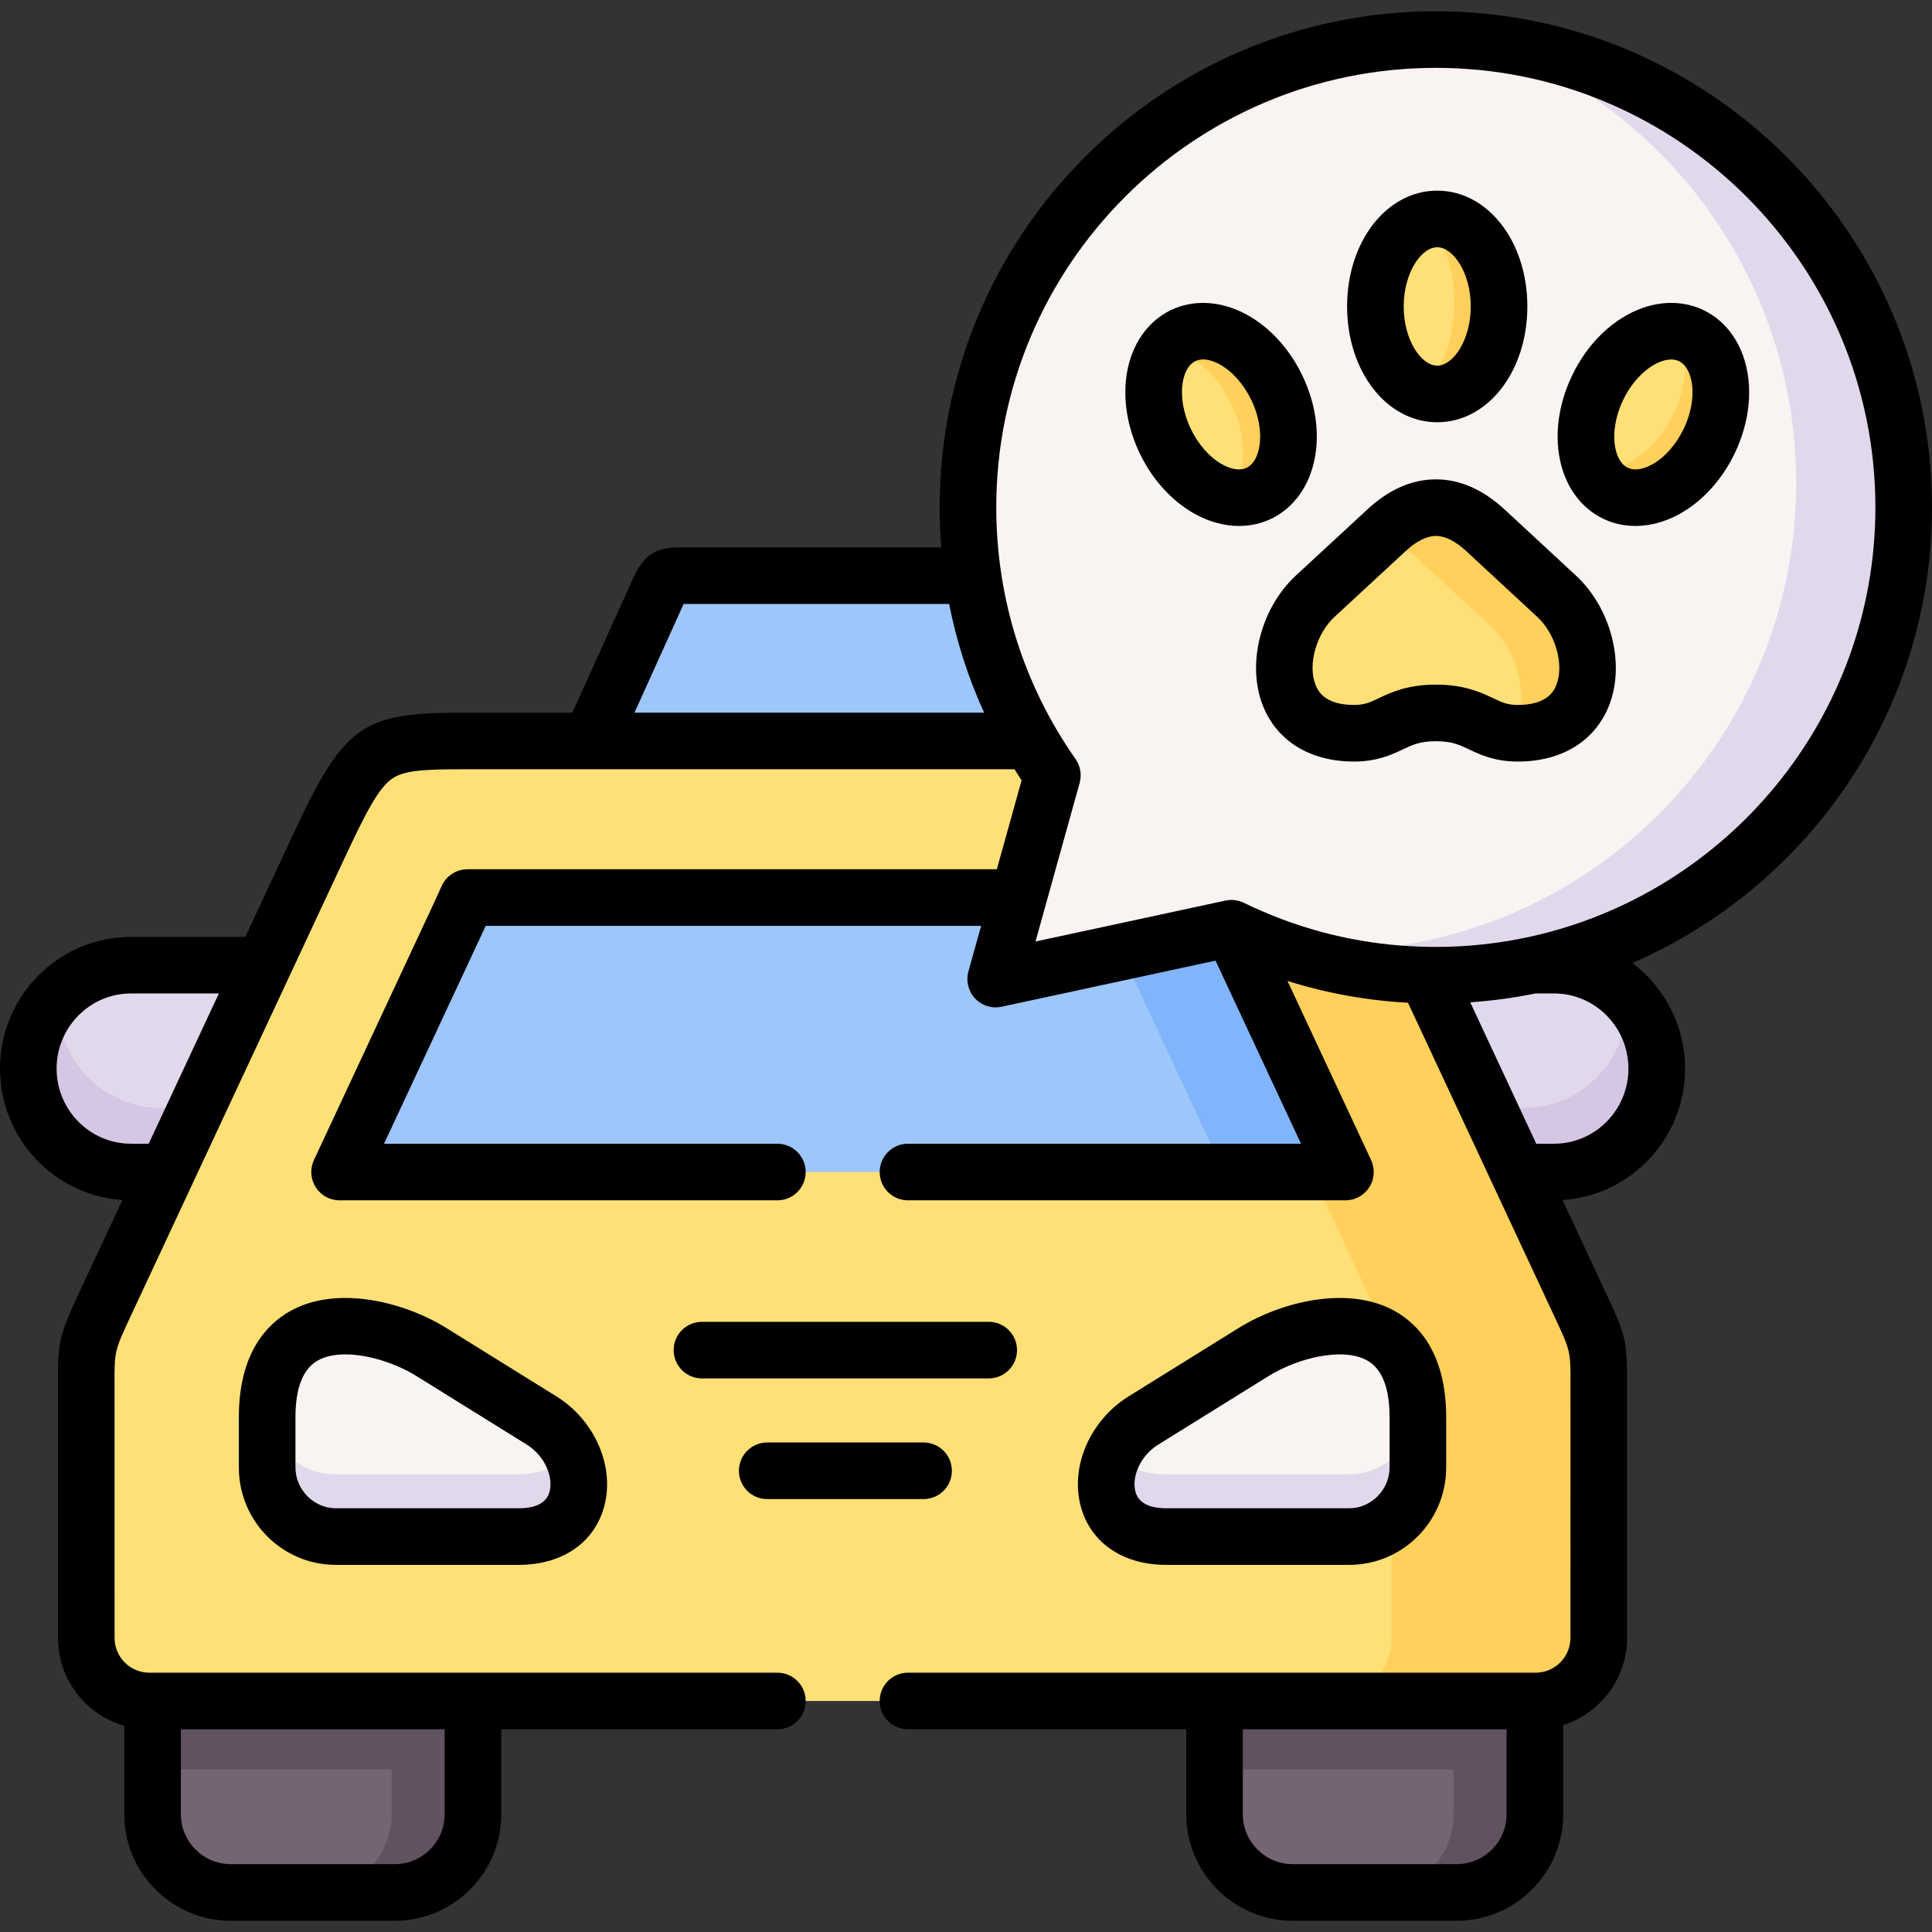 <svg id="Capa_1" enable-background="new 0 0 512 512" height="512" viewBox="0 0 512 512" width="512" xmlns="http://www.w3.org/2000/svg"><rect x="0" y="0" width="512" height="512" fill="#333333" stroke="none"/><g><g><path clip-rule="evenodd" d="m406.761 480.796v-39.034h-84.898v39.034c0 11.226 9.071 20.467 20.239 20.722h44.447c11.17-.255 20.212-9.496 20.212-20.722z" fill="#736572" fill-rule="evenodd"/></g><g><path clip-rule="evenodd" d="m125.337 480.796.057-42.096h-84.899l-.057 42.096c-.028 11.226 9.043 20.467 20.239 20.722h44.419c11.17-.255 20.212-9.496 20.241-20.722z" fill="#736572" fill-rule="evenodd"/></g><g><path clip-rule="evenodd" d="m125.337 480.796.057-42.096c-28.29 0-56.608 0-84.898 0l-.057 30.218h63.355v11.878c-.028 11.226-9.071 20.467-20.239 20.722h21.543c11.168-.255 20.21-9.496 20.239-20.722z" fill="#615260" fill-rule="evenodd"/></g><g><path clip-rule="evenodd" d="m406.761 480.796v-39.034h-84.898v27.157h63.355v11.878c0 11.226-9.043 20.467-20.239 20.722h21.572c11.168-.256 20.21-9.497 20.21-20.723z" fill="#615260" fill-rule="evenodd"/></g><g><path clip-rule="evenodd" d="m54.187 310.599 25.597-54.824h-45.071c-14.854 0-27.043 12.133-27.213 27.043v.368.34c.17 14.939 12.359 27.072 27.213 27.072h19.474z" fill="#e2d8ec" fill-rule="evenodd"/></g><g><path clip-rule="evenodd" d="m54.187 310.599 7.937-16.98h-19.503c-14.854 0-27.014-12.133-27.213-27.043v-.369-.34c.028-.709.057-1.389.113-2.069-4.876 4.876-7.937 11.622-8.022 19.021v.368.34c.17 14.939 12.359 27.072 27.213 27.072z" fill="#d5c6e4" fill-rule="evenodd"/></g><g><path clip-rule="evenodd" d="m224.039 210.561 65.991-14.202-17.858-39.459c-1.077-2.126-1.956-4.337-4.337-4.337h-87.846c-3.883 0-3.742.624-5.443 3.94l-18.028 39.856z" fill="#9dc6fb" fill-rule="evenodd"/></g><g><path clip-rule="evenodd" d="m439.048 283.187c0-15.081-12.246-27.412-27.213-27.412h-45.071l25.597 54.824h19.474c14.967 0 27.213-12.331 27.213-27.412z" fill="#e2d8ec" fill-rule="evenodd"/></g><g><path clip-rule="evenodd" d="m411.835 310.599c14.967 0 27.213-12.331 27.213-27.412 0-7.569-3.09-14.429-8.022-19.39.057.794.085 1.587.085 2.41 0 15.081-12.246 27.412-27.213 27.412h-19.474l7.937 16.98z" fill="#d5c6e4" fill-rule="evenodd"/></g><g><path clip-rule="evenodd" d="m423.684 434.052v-63.782c0-13.55.567-12.813-5.187-25.059l-16.158-34.612-25.597-54.824-14.712-31.551c-12.331-26.42-14.542-27.865-38.183-27.865h-100.573-100.602c-23.613 0-25.824 1.446-38.154 27.865l-14.74 31.551-25.598 54.824-16.158 34.612c-5.726 12.274-5.159 11.509-5.159 25.059v63.781c0 9.185 7.512 16.725 16.696 16.725h.879 84.898 196.527 84.898.227c9.184.001 16.696-7.54 16.696-16.724z" fill="#ffe077" fill-rule="evenodd"/></g><g><path clip-rule="evenodd" d="m137.979 407.207c19.729-.425 19.304-22.168 5.556-30.757l-29.197-18.142c-13.606-8.448-43.54-14.854-43.54 17.264v13.352c0 10.035 8.192 18.284 18.17 18.284h49.011z" fill="#f9f3f1" fill-rule="evenodd"/></g><g><path clip-rule="evenodd" d="m89.988 310.599h266.571l-32.117-68.827c-.539-1.162-1.162-2.495-1.814-3.912h-198.737c-.652 1.417-1.247 2.75-1.786 3.912z" fill="#9dc6fb" fill-rule="evenodd"/></g><g><path clip-rule="evenodd" d="m376.742 255.775-14.712-31.551c-12.331-26.42-14.542-27.865-38.183-27.865h-33.817-20.58.085c23.102.028 25.37 1.644 37.616 27.865l6.35 13.635h9.128c.652 1.417 1.276 2.75 1.814 3.912l32.117 68.827h-9.099l16.158 34.612c2.239 4.762 3.515 7.569 4.252 10.007 4.706 3.572 7.88 9.922 7.88 20.353v13.352c0 5.783-2.721 10.97-6.945 14.344v30.785c0 9.185-7.512 16.725-16.696 16.725h54.652.227c9.184 0 16.696-7.54 16.696-16.725v-63.781c0-13.55.567-12.813-5.187-25.059l-16.158-34.612z" fill="#ffd05b" fill-rule="evenodd"/></g><g><path clip-rule="evenodd" d="m375.75 375.571c0-32.118-29.934-25.711-43.54-17.264l-29.197 18.142c-13.776 8.589-14.173 30.332 5.556 30.757h49.011c9.978 0 18.17-8.249 18.17-18.284z" fill="#f9f3f1" fill-rule="evenodd"/></g><g><path clip-rule="evenodd" d="m356.559 310.599-32.117-68.827c-.539-1.162-1.162-2.495-1.814-3.912h-32.202c.652 1.417 1.247 2.75 1.786 3.912l32.145 68.827z" fill="#80b4fb" fill-rule="evenodd"/></g><g><path clip-rule="evenodd" d="m137.979 407.207c14.967-.312 18.34-12.898 13.096-22.706-2.353 3.572-6.69 6.066-13.238 6.208h-49.011c-9.213 0-16.866-7.002-18.028-15.96v.822 13.352c0 10.035 8.192 18.284 18.17 18.284z" fill="#e2d8ec" fill-rule="evenodd"/></g><g><path clip-rule="evenodd" d="m368.805 403.267c4.224-3.373 6.945-8.561 6.945-14.344v-13.352c0-1.276-.057-2.495-.142-3.657v.51c0 10.035-8.192 18.284-18.17 18.284h-49.011c-6.406-.142-10.687-2.523-13.068-5.981-5.074 9.78-1.644 22.168 13.209 22.479h49.011c4.224.001 8.136-1.473 11.226-3.939z" fill="#e2d8ec" fill-rule="evenodd"/></g><g><path clip-rule="evenodd" d="m380.512 10.486c68.485 0 123.988 55.504 123.988 123.963 0 68.487-55.503 123.991-123.988 123.991-19.417 0-37.814-4.479-54.17-12.444l-62.476 13.465 15.024-54.002c-14.088-20.098-22.365-44.59-22.365-71.01-.001-68.459 55.53-123.963 123.987-123.963z" fill="#f9f3f1" fill-rule="evenodd"/></g><g><path clip-rule="evenodd" d="m313.529 88.951c-8.135 3.912-10.261 16.441-4.706 27.979 5.556 11.537 16.668 17.717 24.832 13.777 8.135-3.912 10.261-16.47 4.706-27.979-5.556-11.537-16.668-17.717-24.832-13.777z" fill="#ffe077" fill-rule="evenodd"/></g><g><path clip-rule="evenodd" d="m380.881 58.025c-9.071 0-16.413 10.375-16.413 23.188s7.342 23.188 16.413 23.188c9.043 0 16.384-10.375 16.384-23.188s-7.342-23.188-16.384-23.188z" fill="#ffe077" fill-rule="evenodd"/></g><g><path clip-rule="evenodd" d="m423.401 102.728c-5.556 11.509-3.458 24.067 4.706 27.979 8.164 3.94 19.276-2.239 24.832-13.777 5.556-11.537 3.43-24.067-4.734-27.979-8.137-3.94-19.277 2.24-24.804 13.777z" fill="#ffe077" fill-rule="evenodd"/></g><g><path clip-rule="evenodd" d="m338.361 102.728c-5.556-11.537-16.668-17.717-24.832-13.777-1.644.794-3.033 1.928-4.195 3.345 6.435 1.191 13.096 6.633 16.98 14.741 4.422 9.185 3.997 19.021-.51 24.634 2.721.482 5.414.198 7.852-.964 8.135-3.912 10.261-16.47 4.705-27.979z" fill="#ffd05b" fill-rule="evenodd"/></g><g><path clip-rule="evenodd" d="m377.451 58.535c11.31 8.277 10.545 39.686-2.409 44.335 1.814.992 3.77 1.531 5.839 1.531 9.043 0 16.384-10.375 16.384-23.188s-7.342-23.188-16.384-23.188c-1.191 0-2.325.198-3.43.51z" fill="#ffd05b" fill-rule="evenodd"/></g><g><path clip-rule="evenodd" d="m444.717 87.874c2.778 5.755 2.551 14.032-1.219 21.856-4.791 9.95-13.72 15.931-21.317 14.854 1.304 2.721 3.317 4.876 5.924 6.123 8.164 3.94 19.276-2.239 24.832-13.777 5.556-11.537 3.43-24.067-4.734-27.979-1.105-.566-2.295-.907-3.486-1.077z" fill="#ffd05b" fill-rule="evenodd"/></g><g><path clip-rule="evenodd" d="m406.223 255.775c56.155-11.849 98.277-61.655 98.277-121.327 0-64.065-48.614-116.791-110.948-123.282 48.047 17.065 82.46 62.931 82.46 116.848 0 60.947-43.994 111.632-101.934 122.035-7.143 1.276-14.513 1.956-22.054 1.956-4.394 0-8.731-.227-13.011-.68 9.099 3.232 18.709 5.443 28.687 6.463 3.402.34 6.831.567 10.29.624.85.028 1.672.028 2.523.028 8.815 0 17.432-.907 25.71-2.665z" fill="#e2d8ec" fill-rule="evenodd"/></g><g><path clip-rule="evenodd" d="m380.541 134.534c-4.422 0-8.844 2.013-13.21 6.095l-18.822 17.405c-11.991 11.112-12.557 36.285 10.318 36.285 9.326 0 10.488-5.386 21.713-5.386s12.387 5.386 21.713 5.386c22.876 0 22.309-25.172 10.29-36.285l-18.794-17.405c-4.393-4.082-8.786-6.095-13.208-6.095z" fill="#ffe077" fill-rule="evenodd"/></g><g><path clip-rule="evenodd" d="m380.541 134.534c-4.422 0-8.844 2.013-13.21 6.095l-2.069 1.899c3.628.595 7.257 2.58 10.885 5.925l18.822 17.405c7.71 7.144 10.687 20.07 5.783 28.404.482.057.964.057 1.502.057 22.876 0 22.309-25.172 10.29-36.285l-18.794-17.405c-4.394-4.082-8.787-6.095-13.209-6.095z" fill="#ffd05b" fill-rule="evenodd"/></g><g><path d="m308.407 414.704c.054.001.107.002.161.002h49.012c14.154 0 25.67-11.566 25.67-25.783v-13.352c0-16.987-7.43-24.687-13.663-28.153-12.34-6.865-30.077-2.472-41.335 4.52l-29.207 18.147c-10.206 6.363-15.508 18.648-12.606 29.212 2.582 9.407 10.795 15.167 21.968 15.407zm-1.436-31.884 29.195-18.14c7.803-4.845 19.71-7.727 26.13-4.152 3.951 2.197 5.954 7.259 5.954 15.044v13.352c0 5.845-4.886 10.783-10.67 10.783h-48.925c-4.376-.11-6.984-1.584-7.752-4.381-1.006-3.662.993-9.342 6.068-12.506z"/><path d="m118.294 351.936c-11.256-6.987-28.993-11.383-41.333-4.518-6.233 3.467-13.663 11.166-13.663 28.153v13.352c0 14.217 11.516 25.783 25.67 25.783h49.012c.054 0 .107-.001.161-.002 11.163-.24 19.37-5.993 21.955-15.39 2.905-10.562-2.388-22.854-12.603-29.235zm27.339 43.4c-.768 2.79-3.371 4.26-7.74 4.37h-48.925c-5.784 0-10.67-4.938-10.67-10.783v-13.352c0-7.785 2.003-12.847 5.954-15.044 1.992-1.108 4.512-1.595 7.274-1.595 6.139 0 13.473 2.405 18.854 5.745l29.182 18.132c5.083 3.178 7.079 8.864 6.071 12.527z"/><path d="m269.523 357.797c0-4.143-3.357-7.5-7.5-7.5h-75.997c-4.143 0-7.5 3.357-7.5 7.5s3.357 7.5 7.5 7.5h75.997c4.143 0 7.5-3.357 7.5-7.5z"/><path d="m203.318 397.273h41.442c4.143 0 7.5-3.357 7.5-7.5s-3.357-7.5-7.5-7.5h-41.442c-4.143 0-7.5 3.357-7.5 7.5s3.358 7.5 7.5 7.5z"/><path d="m380.881 111.901c13.393 0 23.884-13.479 23.884-30.688s-10.491-30.688-23.884-30.688c-13.394 0-23.885 13.479-23.885 30.688 0 17.208 10.491 30.688 23.885 30.688zm0-46.376c4.193 0 8.884 6.709 8.884 15.688s-4.69 15.688-8.884 15.688-8.885-6.709-8.885-15.688 4.691-15.688 8.885-15.688z"/><path d="m461.971 94.382c-1.943-5.537-5.676-9.864-10.511-12.187-4.825-2.333-10.534-2.548-16.075-.611-7.766 2.717-14.599 9.242-18.738 17.884-4.176 8.649-5.011 18.06-2.292 25.817 1.941 5.54 5.675 9.868 10.491 12.176 2.66 1.284 5.562 1.922 8.552 1.922 3.882-.001 7.911-1.075 11.743-3.203 6.031-3.349 11.2-9.029 14.555-15.996 4.164-8.651 4.993-18.055 2.275-25.802zm-15.791 19.294c-1.992 4.138-5.024 7.56-8.32 9.39-1.446.803-4.214 1.988-6.512.878-1.559-.747-2.403-2.381-2.838-3.62-1.368-3.905-.738-9.397 1.654-14.354 2.367-4.94 6.265-8.858 10.173-10.226.719-.251 1.627-.478 2.565-.478.682 0 1.38.119 2.032.436.01.005.019.009.028.014 1.568.752 2.418 2.392 2.854 3.635 1.37 3.897.743 9.387-1.636 14.325z"/><path d="m347.402 125.264c2.714-7.761 1.881-17.163-2.284-25.789-3.354-6.967-8.523-12.647-14.555-15.996-6.781-3.767-14.18-4.231-20.294-1.282-6.099 2.938-10.335 9.001-11.623 16.638-1.147 6.806.067 14.388 3.42 21.35 3.354 6.967 8.523 12.647 14.555 15.996 3.833 2.129 7.863 3.203 11.745 3.203 2.986 0 5.885-.636 8.539-1.917 4.829-2.323 8.558-6.656 10.497-12.203zm-14.159-4.951c-.436 1.245-1.281 2.887-2.848 3.64-2.282 1.101-5.047-.082-6.493-.887-3.296-1.83-6.328-5.252-8.321-9.391-1.989-4.13-2.771-8.63-2.144-12.347.275-1.63 1.075-4.527 3.342-5.618.004-.001.007-.003.01-.004.661-.319 1.362-.446 2.061-.446 1.712 0 3.405.763 4.433 1.333 3.296 1.83 6.329 5.252 8.325 9.396 2.376 4.924 3.003 10.413 1.635 14.324z"/><path d="m512 134.452c0-72.49-58.99-131.47-131.49-131.47s-131.49 58.98-131.49 131.47c0 3.559.155 7.096.435 10.611h-69.467c-6.796 0-9.429 2.622-11.68 7.15-.131.264-.274.552-.436.867-.057.109-.11.22-.16.332l-16.034 35.447h-29.007c-26.849 0-31.47 3.31-44.95 32.192l-12.711 27.225h-30.297c-19.141 0-34.713 15.661-34.713 34.912 0 18.483 14.358 33.648 32.444 34.828l-11.218 24.024c-5.589 11.981-5.918 13.38-5.87 24.934.004.997.009 67.078.009 67.078 0 11.059 7.442 20.404 17.574 23.295v23.449c0 15.562 12.66 28.222 28.222 28.222h43.455c15.562 0 28.222-12.66 28.222-28.222v-22.52h73.174c4.143 0 7.5-3.357 7.5-7.5s-3.357-7.5-7.5-7.5h-80.674-84.9-.878c-5.07 0-9.195-4.138-9.195-9.225 0 0-.005-66.124-.009-67.141-.037-8.881-.037-8.881 4.463-18.527l56.495-120.987c5.809-12.445 8.986-18.422 12.458-20.943 3.075-2.233 8.091-2.594 18.9-2.594h33.803c.012 0 .025.002.037.002.009 0 .018-.002.027-.002h112.32c.615.985 1.227 1.971 1.87 2.943l-6.553 23.557h-140.285c-2.931 0-5.592 1.706-6.815 4.369-.326.71-.639 1.406-.938 2.071-.294.654-.573 1.276-.828 1.827l-32.117 68.799c-1.084 2.323-.907 5.039.47 7.201s3.763 3.472 6.326 3.472h116.022c4.143 0 7.5-3.357 7.5-7.5s-3.357-7.5-7.5-7.5h-104.244l26.954-57.739h131.283l-3.364 12.093c-.7 2.53-.03 5.24 1.77 7.15 1.43 1.52 3.41 2.36 5.46 2.36.52 0 1.05-.06 1.58-.17l56.678-12.218 22.653 48.525h-104.159c-4.143 0-7.5 3.357-7.5 7.5s3.357 7.5 7.5 7.5h115.938c2.563 0 4.949-1.31 6.326-3.472s1.554-4.878.47-7.201l-22.159-47.467c10.325 3.245 21 5.182 31.937 5.78l22.293 47.772c.01.025.023.049.034.073l16.248 34.816c4.521 9.621 4.521 9.621 4.484 18.524-.004 1.013-.009 67.127-.009 67.127 0 5.087-4.125 9.225-9.195 9.225h-.228-84.897-81.241c-4.143 0-7.5 3.357-7.5 7.5s3.357 7.5 7.5 7.5h73.741v22.52c0 15.562 12.66 28.222 28.222 28.222h43.455c15.561 0 28.221-12.66 28.221-28.222v-23.639c9.799-3.099 16.923-12.284 16.923-23.105 0 0 .005-66.07.009-67.064.048-11.597-.283-12.997-5.9-24.948l-11.209-24.019c18.102-1.172 32.467-16.34 32.467-34.828 0-11.44-5.5-21.62-13.98-28 46.678-20.211 79.428-66.721 79.428-120.741zm-394.163 323.825v22.52c0 7.29-5.932 13.222-13.222 13.222h-43.455c-7.29 0-13.222-5.932-13.222-13.222v-22.52zm-83.124-155.178c-10.87 0-19.713-8.932-19.713-19.911s8.843-19.912 19.713-19.912h23.292l-18.596 39.823zm364.548 177.697c0 7.29-5.931 13.222-13.221 13.222h-43.455c-7.29 0-13.222-5.932-13.222-13.222v-22.52h69.897v22.52zm-231.12-291.936 13.026-28.797h70.365c1.962 9.938 5.066 19.587 9.267 28.797zm243.689 74.412c10.88 0 19.72 8.94 19.72 19.92s-8.84 19.91-19.72 19.91h-4.709l-17.492-37.482c5.878-.406 11.656-1.191 17.301-2.348zm-6.51-15c-8 1.75-16.3 2.67-24.81 2.67-3.08 0-6.14-.12-9.18-.35-14.54-1.12-28.53-4.93-41.7-11.34-1.03-.5-2.16-.76-3.29-.76-.53 0-1.06.06-1.58.17l-50.34 10.85 11.7-42.04c.6-2.16.2-4.48-1.09-6.32-13.74-19.6-21.01-42.67-21.01-66.7 0-64.22 52.26-116.47 116.49-116.47s116.49 52.25 116.49 116.47c0 55.72-39.33 102.43-91.68 113.82z"/><path d="m398.854 135.134c-5.784-5.375-11.945-8.1-18.313-8.1-6.406 0-12.574 2.73-18.302 8.087l-18.828 17.411c-9.305 8.623-13.076 23.401-8.772 34.375 3.716 9.477 12.532 14.911 24.188 14.911 6.131 0 9.914-1.788 12.954-3.226 2.653-1.254 4.57-2.16 8.76-2.16 4.188 0 6.105.906 8.759 2.16 3.04 1.438 6.823 3.226 12.954 3.226 11.661 0 20.479-5.438 24.19-14.919 4.298-10.979.511-25.757-8.805-34.369zm13.623 46.297c-.522 1.333-2.109 5.388-10.223 5.388-2.764 0-4.106-.635-6.544-1.787-3.213-1.519-7.613-3.599-15.169-3.599s-11.957 2.08-15.17 3.6c-2.438 1.151-3.78 1.786-6.544 1.786-8.111 0-9.701-4.055-10.224-5.387-2.067-5.271.224-13.468 4.997-17.892l18.854-17.434c2.889-2.702 5.609-4.072 8.087-4.072 2.458 0 5.185 1.375 8.113 4.097l18.798 17.409c4.787 4.426 7.088 12.619 5.025 17.891z"/></g></g></svg>